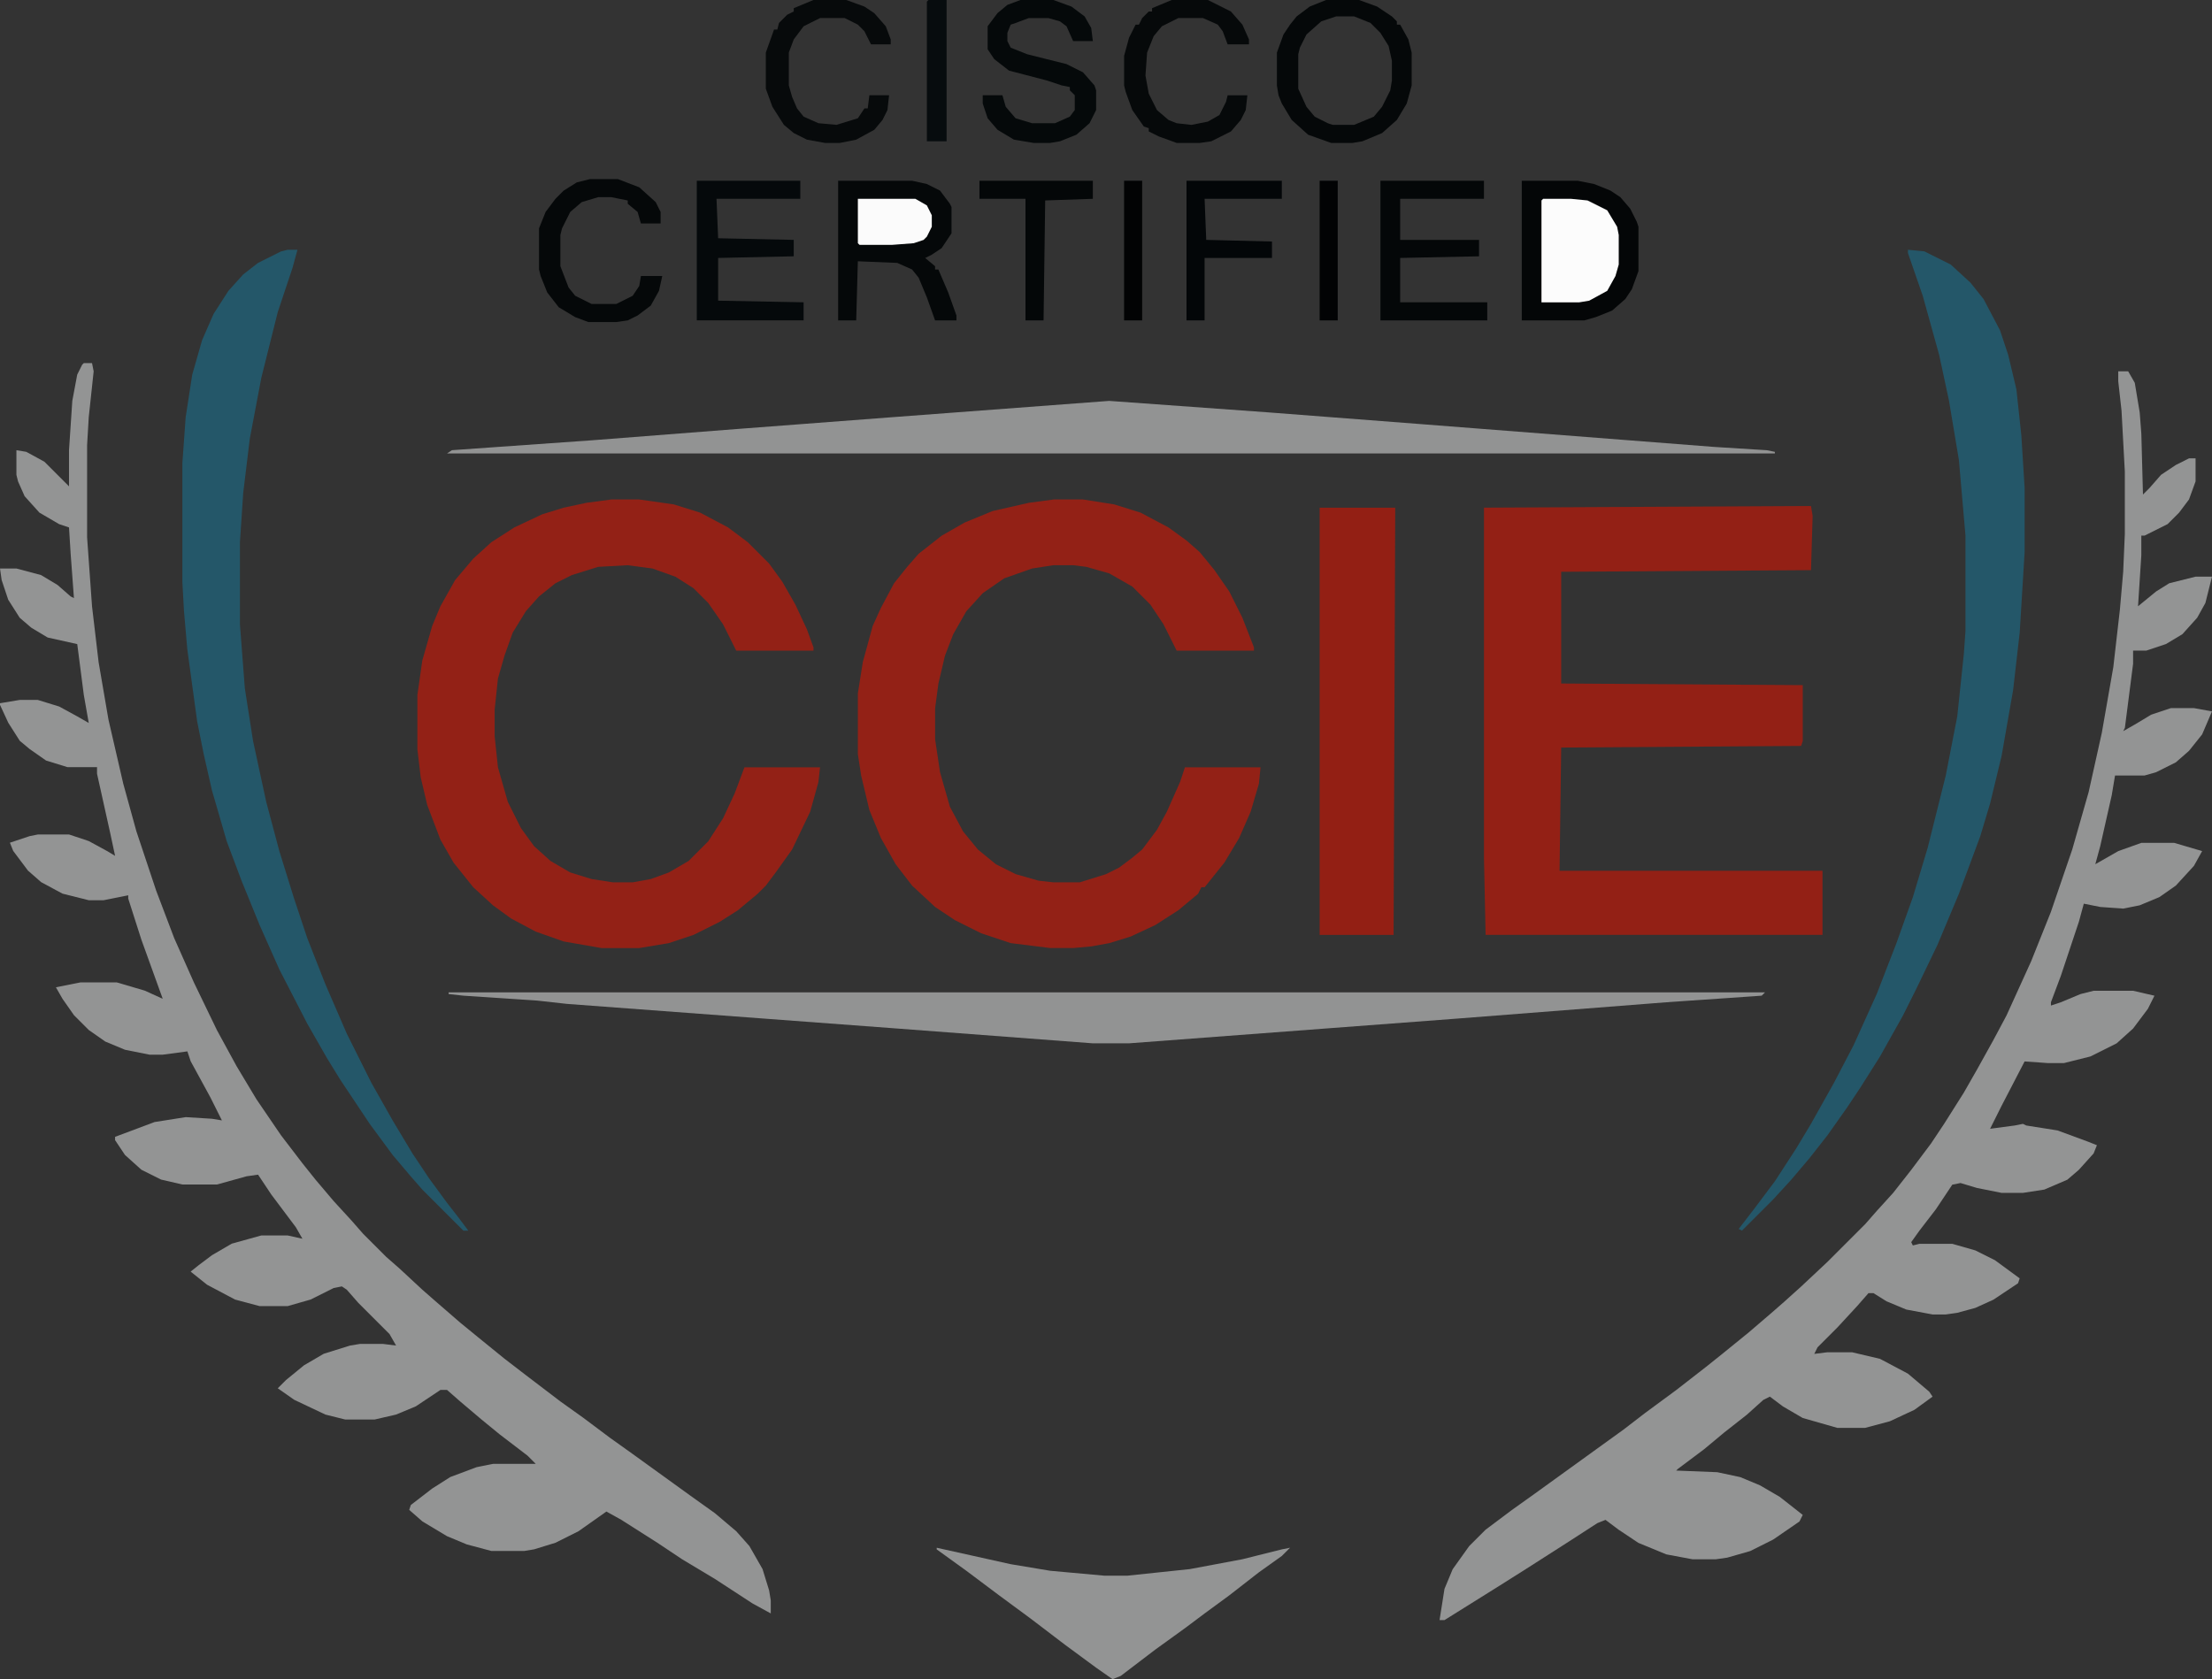 <svg xmlns="http://www.w3.org/2000/svg" id="Layer_1" data-name="Layer 1" viewBox="0 0 1217.03 924.07"><rect x="0" y="0" width="1217.03" height="924.07" fill="#333333" stroke="none"/><defs><style>      .cls-1 {        fill: #931f14;      }      .cls-1, .cls-2, .cls-3, .cls-4, .cls-5, .cls-6, .cls-7, .cls-8, .cls-9, .cls-10, .cls-11, .cls-12, .cls-13, .cls-14, .cls-15, .cls-16, .cls-17, .cls-18 {        stroke-width: 0px;      }      .cls-2 {        fill: #070a0b;      }      .cls-3 {        fill: #020304;      }      .cls-4 {        fill: #030608;      }      .cls-5 {        fill: #05090a;      }      .cls-6 {        fill: #040607;      }      .cls-7 {        fill: #932015;      }      .cls-8 {        fill: #050809;      }      .cls-9 {        fill: #929393;      }      .cls-10 {        fill: #939494;      }      .cls-11 {        fill: #06090a;      }      .cls-12 {        fill: #245769;      }      .cls-13 {        fill: #fbfbfb;      }      .cls-14 {        fill: #040708;      }      .cls-15 {        fill: #05090b;      }      .cls-16 {        fill: #932116;      }      .cls-17 {        fill: #070c0e;      }      .cls-18 {        fill: #fcfcfc;      }    </style></defs><path class="cls-10" d="M46.11,199.82h4.52l.9,4.52-2.71,25.32-.9,15.37v50.63l2.71,37.98,3.62,30.74,5.43,31.65,8.14,35.26,7.23,26.22,10.85,32.55,9.95,26.22,10.85,24.41,12.66,26.22,10.85,19.89,10.85,18.08,13.56,19.89,11.75,15.37,7.23,9.04,9.95,11.75,9.95,10.85,6.33,7.23,12.66,12.66,7.23,6.33,12.66,11.75,7.23,6.33,13.56,11.75,9.95,8.14,14.47,11.75,11.75,9.04,18.99,14.47,12.66,9.04,14.47,10.85,12.66,9.04,32.55,23.51,12.66,9.04,11.75,9.95,7.23,8.14,7.23,12.66,3.62,11.75.9,5.43v7.23l-9.95-5.43-20.8-13.56-18.08-10.85-13.56-9.04-19.89-12.66-8.14-4.52-15.37,10.85-12.66,6.33-11.75,3.62-5.43.9h-18.08l-13.56-3.62-10.85-4.52-13.56-8.14-7.23-6.33.9-2.71,11.75-9.04,9.95-6.33,14.47-5.43,9.04-1.81h23.51l-4.52-4.52-15.37-11.75-9.95-8.14-11.75-9.95-7.23-6.33h-3.62l-13.56,9.04-10.85,4.52-11.75,2.71h-16.28l-10.85-2.71-17.18-8.14-9.04-6.33,4.52-4.52,9.95-8.14,10.85-6.33,14.47-4.52,5.43-.9h12.66l7.23.9-3.62-6.33-17.18-17.18-6.33-7.23-2.71-1.81-4.52.9-12.66,6.33-12.66,3.62h-15.37l-13.56-3.62-15.37-8.14-9.04-7.23,4.52-3.62,7.23-5.43,10.85-6.33,16.28-4.52h14.47l8.14,1.81-3.62-6.33-13.56-18.08-7.23-10.85-6.33.9-16.28,4.52h-18.99l-11.75-2.71-10.85-5.43-9.04-8.14-5.43-8.14v-1.81l21.7-8.14,17.18-2.71,14.47.9,5.43.9-6.33-12.66-10.85-19.89-1.81-5.43-13.56,1.81h-7.23l-13.56-2.71-10.85-4.52-9.04-6.33-8.14-8.14-6.33-9.04-3.62-6.33,13.56-2.71h19.89l15.37,4.52,9.95,4.52-11.75-32.55-7.23-22.6v-1.81l-13.56,2.71h-8.14l-14.47-3.62-11.75-6.33-7.23-6.33-8.14-10.85-1.81-4.52,10.85-3.62,4.52-.9h17.18l10.85,3.62,9.95,5.43,4.52,2.71-2.71-12.66-7.23-32.55v-3.62h-16.28l-11.75-3.62-9.04-6.33-5.43-4.52-6.33-9.95L0,387.89v-.9l10.85-1.81h9.95l11.75,3.62,9.95,5.43,6.33,3.62-2.71-15.37-3.62-28.03-16.28-3.62-9.04-5.43-6.33-5.43-6.33-9.95-3.62-10.85L0,312.85h9.04l13.56,3.62,9.04,5.43,7.23,6.33,1.81.9-1.81-24.41-.9-14.47-5.43-1.81-10.85-6.33-8.14-9.04-3.62-8.14-.9-3.62v-13.56l5.43.9,9.95,5.43,13.56,13.56v-19.89l1.81-27.13,2.71-14.47,2.71-5.43.9-.9Z"></path><path class="cls-10" d="M1165.49,204.34h5.43l3.62,6.33,2.71,16.28.9,11.75.9,33.45,3.62-3.62,6.33-7.23,8.14-5.43,7.23-3.62h3.62v12.66l-3.62,9.95-5.43,7.23-6.33,6.33-12.66,6.33h-1.81v10.85l-1.81,28.03,9.95-8.14,7.23-4.52,14.47-3.62h9.04l-3.62,14.47-4.52,8.14-8.14,9.04-9.04,5.43-10.85,3.62h-7.23v7.23l-4.52,35.26-.9,1.81,6.33-3.62,9.04-5.43,10.85-3.62h12.66l9.95,1.81-5.43,12.66-7.23,9.04-7.23,6.33-10.85,5.43-6.33,1.81h-16.28l-1.81,10.85-6.33,28.03-2.71,9.95,12.66-7.23,12.66-4.52h18.08l15.37,4.52-4.52,8.14-9.95,10.85-9.04,6.33-10.85,4.52-9.04,1.81-12.66-.9-9.04-1.81-2.71,9.95-9.95,29.84-5.43,14.47v1.81l5.43-1.81,10.85-4.52,7.23-1.81h21.7l11.75,2.71-3.62,7.23-8.14,10.85-9.04,8.14-14.47,7.23-14.47,3.62h-9.04l-12.66-.9-12.66,24.41-6.33,12.66,13.56-1.81,4.52-.9,1.81.9,17.18,2.71,17.18,6.33,4.52,1.81-1.81,4.52-8.14,9.04-6.33,5.43-12.66,5.43-11.75,1.81h-11.75l-13.56-2.71-9.04-2.71-4.52.9-9.04,13.56-9.04,11.75-4.52,6.33.9,1.81,3.62-.9h18.08l12.66,3.62,10.85,5.43,13.56,9.95-.9,2.71-13.56,9.04-9.95,4.52-9.95,2.71-6.33.9h-7.23l-14.47-2.71-10.85-4.52-7.23-4.52h-2.71l-6.33,7.23-10.85,11.75-10.85,10.85-1.81,3.62,7.23-.9h13.56l15.37,3.62,15.37,8.14,11.75,9.95,1.81,2.71-9.95,7.23-13.56,6.33-13.56,3.62h-15.37l-18.99-5.43-10.85-6.33-7.23-5.43-3.62,1.81-9.04,8.14-12.66,9.95-10.85,9.04-14.47,10.85-.9.9,22.6.9,12.66,2.71,10.85,4.52,10.85,6.33,12.66,9.95-1.81,3.62-14.47,9.95-12.66,6.33-12.66,3.62-6.33.9h-12.66l-14.47-2.71-15.37-6.33-10.85-7.23-7.23-5.43-4.52,1.81-15.37,9.95-22.6,14.47-17.18,10.85-28.93,18.08h-2.71l2.71-17.18,4.52-10.85,9.04-12.66,9.04-9.04,14.47-10.85,12.66-9.04,48.83-35.26,11.75-9.04,17.18-12.66,16.28-12.66,9.04-7.23,14.47-11.75,12.66-10.85,7.23-6.33,9.04-8.14,14.47-13.56,20.8-20.8,6.33-7.23,9.04-9.95,9.95-12.66,10.85-14.47,7.23-10.85,10.85-17.18,7.23-12.66,9.04-16.28,7.23-13.56,13.56-29.84,10.85-27.13,11.75-34.36,9.04-31.65,7.23-32.55,6.33-36.17,3.62-31.65,1.81-20.8.9-20.8v-34.36l-1.81-33.45-1.81-16.28v-5.43Z"></path><path class="cls-7" d="M995.5,278.49h.9l.9,5.43-.9,29.84-137.44.9v61.48l132.91.9v30.74l-.9,2.71-132.01.9-.9,67.81h144.67v35.26h-185.36l-.9-42.5v-192.59l179.03-.9Z"></path><path class="cls-16" d="M579.58,274.87h16.28l17.18,2.71,14.47,4.52,15.37,8.14,9.95,7.23,7.23,6.33,8.14,9.95,8.14,11.75,7.23,14.47,6.33,16.28v1.81h-42.5l-7.23-14.47-7.23-10.85-9.95-9.95-12.66-7.23-12.66-3.62-7.23-.9h-10.85l-11.75,1.81-15.37,5.43-11.75,8.14-9.04,9.95-7.23,12.66-4.52,11.75-3.62,15.37-1.81,13.56v17.18l2.71,18.08,5.43,18.99,7.23,13.56,8.14,9.95,9.95,8.14,10.85,5.43,12.66,3.62,8.14.9h14.47l14.47-4.52,7.23-3.62,7.23-5.43,5.43-4.52,8.14-10.85,5.43-9.95,7.23-16.28,2.71-8.14h41.59l-.9,9.04-4.52,15.37-6.33,14.47-8.14,13.56-10.85,13.56h-1.81l-1.81,3.62-10.85,9.04-12.66,8.14-13.56,6.33-11.75,3.62-9.95,1.81-9.95.9h-12.66l-21.7-2.71-16.28-5.43-14.47-7.23-10.85-7.23-12.66-11.75-9.04-11.75-8.14-14.47-6.33-15.37-4.52-18.99-1.81-11.75v-33.45l2.71-17.18,5.43-19.89,4.52-9.95,7.23-13.56,7.23-9.04,6.33-7.23,12.66-9.95,12.66-7.23,15.37-6.33,19.89-4.52,13.56-1.81Z"></path><path class="cls-16" d="M336.36,274.87h15.37l18.99,2.71,14.47,4.52,15.37,8.14,10.85,8.14,11.75,11.75,7.23,9.95,7.23,12.66,6.33,13.56,3.62,9.95v1.81h-42.5l-7.23-14.47-8.14-11.75-8.14-8.14-9.95-6.33-12.66-4.52-13.56-1.81-16.28.9-14.47,4.52-9.04,4.52-9.04,7.23-7.23,8.14-7.23,11.75-4.52,12.66-3.62,12.66-1.81,17.18v14.47l1.81,17.18,5.43,18.99,7.23,14.47,7.23,9.95,9.04,8.14,10.85,6.33,11.75,3.62,11.75,1.81h10.85l9.95-1.81,9.95-3.62,10.85-6.33,10.85-10.85,8.14-12.66,6.33-13.56,5.43-14.47h41.59l-.9,8.14-4.52,16.28-9.95,20.8-9.04,12.66-5.43,7.23-4.52,4.52-10.85,9.04-9.95,6.33-14.47,7.23-13.56,4.52-16.28,2.71h-20.8l-20.8-3.62-15.37-5.43-13.56-7.23-9.95-7.23-10.85-9.95-10.85-13.56-7.23-12.66-7.23-18.99-3.62-15.37-1.81-15.37v-29.84l2.71-18.99,5.43-18.99,4.52-10.85,8.14-14.47,9.95-11.75,9.95-9.04,12.66-8.14,15.37-7.23,11.75-3.62,12.66-2.71,13.56-1.81Z"></path><path class="cls-12" d="M158.23,137.44h5.43l-2.71,9.95-8.14,24.41-9.04,36.17-6.33,33.45-3.62,29.84-1.81,27.13v45.21l2.71,35.26,4.52,28.93,7.23,33.45,7.23,27.13,8.14,26.22,7.23,21.7,9.95,25.32,11.75,27.13,13.56,27.13,11.75,20.8,10.85,18.08,9.04,13.56,9.95,13.56,6.33,8.14,5.43,7.23h-2.71l-22.6-22.6-6.33-7.23-9.95-11.75-12.66-17.18-16.28-24.41-7.23-11.75-10.85-18.99-15.37-29.84-10.85-24.41-9.95-24.41-8.14-21.7-8.14-28.03-4.52-19.89-3.62-18.08-5.43-39.78-1.81-20.8-.9-16.28v-65.1l1.81-25.32,3.62-23.51,5.43-18.99,6.33-14.47,8.14-12.66,8.14-9.04,8.14-6.33,12.66-6.33,3.62-.9Z"></path><path class="cls-12" d="M1049.75,137.44l9.04.9,14.47,7.23,10.85,9.95,7.23,9.04,9.04,17.18,4.52,13.56,4.52,18.99,2.71,25.32,1.81,28.93v35.26l-2.71,44.3-3.62,31.65-6.33,36.17-6.33,26.22-5.43,18.08-11.75,31.65-11.75,28.03-11.75,24.41-7.23,14.47-12.66,22.6-10.85,17.18-7.23,10.85-10.85,15.37-9.95,12.66-9.95,11.75-9.95,10.85-17.18,17.18-1.81-.9,9.04-11.75,10.85-14.47,11.75-18.08,8.14-13.56,12.66-22.6,10.85-20.8,12.66-28.03,10.85-28.03,9.04-25.32,8.14-27.13,9.95-39.78,6.33-32.55,3.62-34.36.9-12.66v-52.44l-3.62-41.59-5.43-32.55-5.43-25.32-9.04-32.55-8.14-23.51v-1.81Z"></path><path class="cls-9" d="M610.32,220.62l87.71,6.33,82.28,6.33,162.75,12.66,28.93,1.81,4.52.9v.9H245.94l2.71-1.81,76.86-5.43,81.38-6.33,83.18-6.33,120.26-9.04Z"></path><path class="cls-9" d="M246.84,546.12h724.25l-1.81,1.81-52.44,3.62-115.74,9.04-179.93,13.56h-19.89l-107.6-8.14-181.74-13.56-16.28-1.81-40.69-2.71-8.14-.9v-.9Z"></path><path class="cls-1" d="M726.06,279.39h41.59l-.9,235.09h-40.69v-235.09Z"></path><path class="cls-10" d="M515.38,851.74l40.69,9.04,21.7,3.62,29.84,2.71h12.66l34.36-3.62,28.93-5.43,21.7-5.43,4.52-.9-4.52,4.52-12.66,9.04-16.28,12.66-13.56,9.95-10.85,8.14-16.28,11.75-18.99,14.47-4.52,1.81-9.04-6.33-17.18-12.66-18.99-14.47-17.18-12.66-18.08-13.56-16.28-11.75v-.9Z"></path><path class="cls-6" d="M837.27,99.46h30.74l9.04,1.81,9.04,3.62,5.43,3.62,5.43,6.33,3.62,7.23.9,2.71v24.41l-3.62,9.95-3.62,5.43-7.23,6.33-9.04,3.62-6.33,1.81h-34.36v-76.86Z"></path><path class="cls-8" d="M461.13,99.46h40.69l8.14,1.81,7.23,3.62,5.43,7.23.9,1.81v14.47l-5.43,8.14-5.43,3.62-3.62,1.81,5.43,4.52v1.81h1.81l5.43,12.66,4.52,12.66v2.71h-11.75l-4.52-12.66-4.52-10.85-3.62-4.52-8.14-3.62-21.7-.9-.9,32.55h-9.95v-76.86Z"></path><path class="cls-8" d="M729.67,0h18.08l9.95,3.62,8.14,5.43,2.71,2.71v1.81h1.81l4.52,8.14,1.81,7.23v18.08l-2.71,9.95-5.43,9.04-8.14,7.23-10.85,4.52-5.43.9h-11.75l-12.66-4.52-9.04-8.14-5.43-9.04-1.81-4.52-.9-5.43v-18.08l3.62-9.95,3.62-5.43,3.62-4.52,7.23-5.43,9.04-3.62ZM735.1,9.04l-8.14,2.71-8.14,7.23-3.62,7.23-.9,3.62v18.99l4.52,9.95,4.52,5.43,7.23,3.62,2.71.9h11.75l10.85-4.52,4.52-5.43,4.52-9.04.9-5.43v-10.85l-1.81-8.14-4.52-7.23-5.43-5.43-9.04-3.62h-9.95Z"></path><path class="cls-14" d="M759.51,99.46h56.96v9.95h-46.11v22.6h43.4v9.04l-43.4.9v24.41h47.92v9.95h-58.77v-76.86Z"></path><path class="cls-18" d="M849.03,109.41h15.37l9.04.9,10.85,5.43,5.43,9.04.9,4.52v16.28l-1.81,6.33-4.52,8.14-9.95,5.43-5.43.9h-20.8v-56.06l.9-.9Z"></path><path class="cls-15" d="M383.37,99.46h56.96v9.95h-46.11l.9,21.7,41.59.9v9.04l-41.59.9v23.51l47.02.9v9.95h-58.77v-76.86Z"></path><path class="cls-5" d="M561.5,0h18.08l9.95,3.62,7.23,5.43,3.62,6.33.9,7.23h-10.85l-3.62-8.14-3.62-2.71-6.33-1.81h-10.85l-7.23,2.71-2.71.9-1.81,4.52v4.52l1.81,3.62,9.04,3.62,21.7,5.43,9.04,4.52,6.33,7.23.9,2.71v10.85l-3.62,7.23-7.23,6.33-9.04,3.62-5.43.9h-9.04l-10.85-1.81-9.04-5.43-5.43-6.33-2.71-8.14v-4.52h10.85l1.81,6.33,5.43,6.33,9.04,2.71h12.66l8.14-3.62,2.71-3.62v-8.14l-2.71-2.71v-1.81l-4.52-.9-8.14-2.71-20.8-5.43-8.14-6.33-3.62-5.43v-12.66l5.43-7.23,5.43-4.52,7.23-2.71Z"></path><path class="cls-2" d="M447.57,0h18.08l9.95,3.62,5.43,3.62,6.33,7.23,2.71,7.23v2.71h-10.85l-3.62-7.23-3.62-3.62-7.23-3.62h-13.56l-9.04,4.52-5.43,7.23-2.71,7.23v18.08l1.81,6.33,2.71,6.33,3.62,4.52,8.14,3.62,9.95.9,11.75-3.62,3.62-5.43h1.81l.9-7.23h10.85l-.9,8.14-2.71,5.43-4.52,5.43-9.95,5.43-9.04,1.81h-8.14l-9.95-1.81-7.23-3.62-5.43-4.52-6.33-9.95-3.62-9.95v-19.89l4.52-12.66h1.81l.9-3.62,4.52-4.52,3.62-1.81v-1.81l10.85-4.52Z"></path><path class="cls-11" d="M644.68,0h19.89l12.66,6.33,6.33,7.23,3.62,8.14v2.71h-11.75l-2.71-7.23-2.71-3.62-8.14-3.62h-13.56l-9.04,4.52-4.52,5.43-3.62,9.04-.9,12.66,1.81,9.95,4.52,9.04,6.33,5.43,4.52,1.81,8.14.9,9.04-1.81,6.33-3.62,3.62-7.23.9-3.62h10.85l-.9,8.14-2.71,5.43-5.43,6.33-10.85,5.43-6.33.9h-12.66l-9.95-3.62-5.43-2.71v-1.81l-2.71-.9-6.33-9.04-3.62-9.95-.9-3.62v-16.28l2.71-9.95,3.62-7.23h1.81l1.81-3.62,3.62-3.62h1.81v-1.81l10.85-4.52Z"></path><path class="cls-8" d="M324.6,98.56h15.37l11.75,4.52,9.04,8.14,2.71,5.43v6.33h-10.85l-1.81-6.33-5.43-4.52v-1.81l-9.04-1.81h-7.23l-9.04,2.71-6.33,5.43-4.52,9.04-.9,3.62v17.18l4.52,11.75,3.62,4.52,9.04,4.52h13.56l9.04-4.52,3.62-5.43.9-5.43h11.75l-1.81,8.14-4.52,8.14-7.23,5.43-5.43,2.71-6.33.9h-15.37l-7.23-2.71-9.04-5.43-6.33-8.14-3.62-9.04-.9-3.62v-22.6l3.62-9.04,5.43-7.23,4.52-4.52,7.23-4.52,7.23-1.81Z"></path><path class="cls-4" d="M652.82,99.46h52.44v9.95h-42.5l.9,22.6,36.17.9v9.04h-37.07v34.36h-9.95v-76.86Z"></path><path class="cls-14" d="M538.89,99.46h62.39v9.95l-26.22.9-.9,66.01h-9.95v-66.91h-25.32v-9.95Z"></path><path class="cls-13" d="M471.98,109.41h31.65l6.33,3.62,2.71,5.43v6.33l-2.71,5.43-1.81,1.81-5.43,1.81-11.75.9h-18.08l-.9-.9v-24.41Z"></path><path class="cls-17" d="M510.86,0h9.95v77.76h-10.85V.9l.9-.9Z"></path><path class="cls-3" d="M726.06,99.46h9.95v76.86h-9.95v-76.86Z"></path><path class="cls-3" d="M618.46,99.46h9.95v76.86h-9.95v-76.86Z"></path></svg>